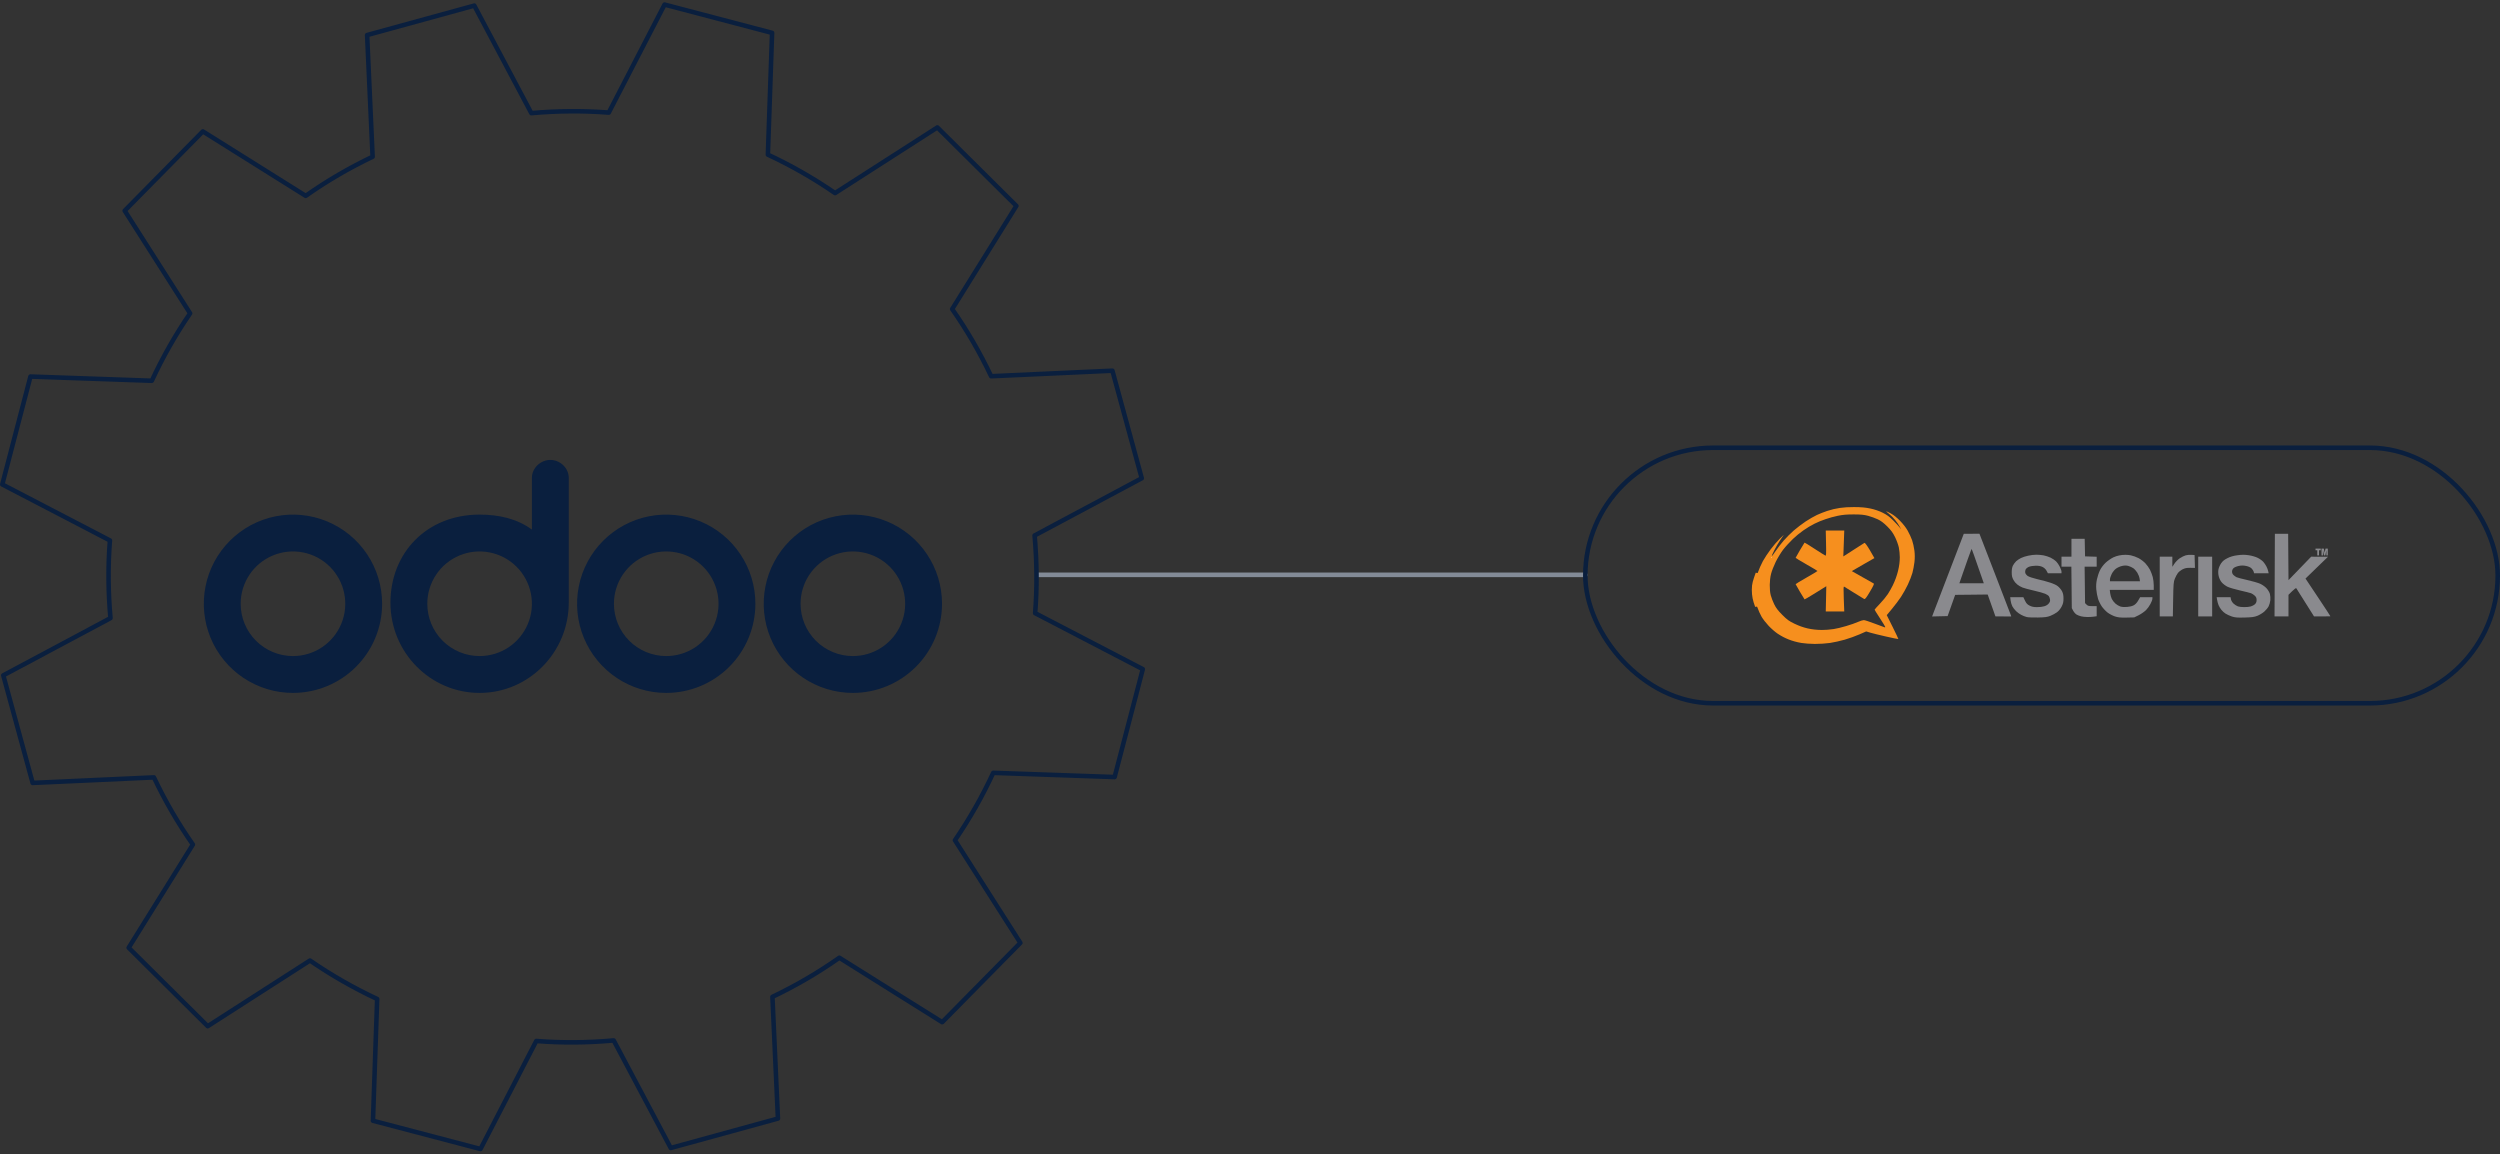 <svg width="548" height="253" viewBox="0 0 548 253" fill="none" xmlns="http://www.w3.org/2000/svg">
<rect x="0" y="0" width="548" height="253" fill="#333333" stroke="none"/>
<path d="M227.5 126.006H347.5" stroke="#838B97" stroke-linecap="round" stroke-linejoin="round"/>
<path d="M250.272 104.836L243.838 81.258L217.258 82.469C214.794 77.274 211.939 72.352 208.715 67.752L222.788 45.129L205.468 27.935L183.047 42.324C178.376 39.11 173.455 36.294 168.321 33.899L169.24 7.205L145.672 1.006L133.442 24.683C127.852 24.246 122.175 24.29 116.47 24.803L103.968 1.23L80.471 7.685L81.678 34.357C76.507 36.829 71.596 39.694 67.012 42.93L44.466 28.808L27.331 46.188L41.671 68.686C38.468 73.367 35.662 78.311 33.275 83.462L6.678 82.54L0.5 106.19L24.095 118.462C23.655 124.071 23.704 129.768 24.215 135.492L0.723 148.037L7.156 171.616L33.737 170.404C36.2 175.599 39.055 180.521 42.28 185.121L28.206 207.744L45.526 224.939L67.947 210.549C72.613 213.763 77.54 216.579 82.673 218.974L81.754 245.663L105.322 251.862L117.552 228.185C123.143 228.627 128.82 228.578 134.524 228.065L147.026 251.638L170.524 245.183L169.316 218.511C174.493 216.039 179.398 213.174 183.983 209.938L206.529 224.06L223.664 206.68L209.324 184.182C212.527 179.495 215.333 174.557 217.72 169.406L244.322 170.328L250.5 146.678L226.905 134.406C227.345 128.797 227.296 123.1 226.785 117.376L250.277 104.831L250.272 104.836Z" stroke="#0A1F3E" stroke-linejoin="round"/>
<path d="M186.948 151.887C183.083 151.887 179.305 150.74 176.091 148.593C172.877 146.446 170.372 143.393 168.893 139.822C167.414 136.251 167.027 132.322 167.781 128.531C168.535 124.74 170.396 121.258 173.129 118.525C175.863 115.792 179.345 113.93 183.136 113.176C186.927 112.422 190.856 112.809 194.427 114.288C197.998 115.768 201.05 118.272 203.198 121.486C205.345 124.7 206.491 128.478 206.491 132.344C206.491 137.527 204.432 142.498 200.767 146.163C197.102 149.828 192.131 151.887 186.948 151.887ZM186.948 143.809C189.216 143.809 191.433 143.136 193.318 141.877C195.203 140.617 196.673 138.826 197.541 136.731C198.409 134.636 198.636 132.331 198.193 130.107C197.751 127.883 196.659 125.84 195.055 124.237C193.452 122.633 191.409 121.541 189.185 121.099C186.961 120.656 184.656 120.883 182.561 121.751C180.466 122.619 178.675 124.089 177.415 125.974C176.156 127.859 175.483 130.076 175.483 132.344C175.483 135.384 176.691 138.301 178.841 140.451C180.991 142.601 183.908 143.809 186.948 143.809ZM146.039 151.887C142.173 151.887 138.395 150.74 135.181 148.593C131.967 146.446 129.462 143.393 127.983 139.822C126.504 136.251 126.117 132.322 126.871 128.531C127.625 124.74 129.487 121.258 132.22 118.525C134.953 115.792 138.435 113.93 142.226 113.176C146.017 112.422 149.946 112.809 153.517 114.288C157.088 115.768 160.141 118.272 162.288 121.486C164.435 124.7 165.581 128.478 165.581 132.344C165.581 137.527 163.522 142.498 159.857 146.163C156.192 149.828 151.222 151.887 146.039 151.887ZM146.039 143.809C148.306 143.809 150.523 143.136 152.408 141.877C154.294 140.617 155.763 138.826 156.631 136.731C157.499 134.636 157.726 132.331 157.283 130.107C156.841 127.883 155.749 125.84 154.146 124.237C152.542 122.633 150.499 121.541 148.275 121.099C146.051 120.656 143.746 120.883 141.651 121.751C139.556 122.619 137.765 124.089 136.506 125.974C135.246 127.859 134.573 130.076 134.573 132.344C134.573 135.384 135.781 138.301 137.931 140.451C140.082 142.601 142.998 143.809 146.039 143.809ZM124.672 132.083C124.672 143.001 115.916 151.887 105.129 151.887C94.341 151.887 85.586 143.027 85.586 132.109C85.586 121.191 93.533 112.801 105.129 112.801C109.402 112.801 113.363 113.713 116.594 116.084V104.749C116.594 102.586 118.496 100.814 120.633 100.814C122.77 100.814 124.672 102.586 124.672 104.749V132.083ZM105.129 143.809C107.396 143.809 109.613 143.136 111.499 141.877C113.384 140.617 114.853 138.826 115.721 136.731C116.589 134.636 116.816 132.331 116.374 130.107C115.931 127.883 114.839 125.84 113.236 124.237C111.632 122.633 109.59 121.541 107.366 121.099C105.142 120.656 102.836 120.883 100.741 121.751C98.646 122.619 96.856 124.089 95.596 125.974C94.336 127.859 93.664 130.076 93.664 132.344C93.664 135.384 94.872 138.301 97.022 140.451C99.172 142.601 102.088 143.809 105.129 143.809Z" fill="#0A1F3E"/>
<path d="M64.219 151.887C60.353 151.887 56.575 150.74 53.361 148.593C50.147 146.446 47.643 143.393 46.163 139.822C44.684 136.251 44.297 132.322 45.051 128.531C45.805 124.74 47.667 121.258 50.4 118.525C53.133 115.792 56.615 113.93 60.406 113.176C64.197 112.422 68.126 112.809 71.697 114.288C75.268 115.768 78.321 118.272 80.468 121.486C82.615 124.7 83.762 128.478 83.762 132.344C83.762 137.527 81.703 142.498 78.038 146.163C74.373 149.828 69.402 151.887 64.219 151.887ZM64.219 143.809C66.486 143.809 68.703 143.136 70.588 141.877C72.474 140.617 73.943 138.826 74.811 136.731C75.679 134.636 75.906 132.331 75.463 130.107C75.021 127.883 73.929 125.84 72.326 124.237C70.722 122.633 68.679 121.541 66.455 121.099C64.231 120.656 61.926 120.883 59.831 121.751C57.736 122.619 55.946 124.089 54.686 125.974C53.426 127.859 52.754 130.076 52.754 132.344C52.754 135.384 53.961 138.301 56.112 140.451C58.262 142.601 61.178 143.809 64.219 143.809Z" fill="#0A1F3E"/>
<rect x="347.5" y="98.15" width="200" height="56" rx="28" stroke="#0A1F3E"/>
<path d="M444.278 135.26C443.449 135.054 442.561 134.567 441.941 133.977C441.634 133.686 441.254 133.197 441.096 132.892C440.939 132.586 440.771 132.014 440.725 131.619L440.64 130.902L442.078 130.902L443.517 130.903L443.881 131.666C444.168 132.27 444.38 132.497 444.893 132.756C445.363 132.993 445.798 133.084 446.466 133.084C447.797 133.084 448.616 132.84 449.061 132.31C449.359 131.956 449.421 131.76 449.357 131.369C449.313 131.098 449.192 130.773 449.088 130.647C448.984 130.521 448.628 130.298 448.296 130.15C447.965 130.003 446.839 129.689 445.795 129.452C444.751 129.215 443.648 128.918 443.343 128.791C442.392 128.395 441.753 127.861 441.355 127.13C441.049 126.569 440.971 126.228 440.971 125.457C440.971 124.79 441.057 124.321 441.249 123.949C441.401 123.653 441.712 123.237 441.94 123.026C442.167 122.814 442.638 122.499 442.987 122.324C443.781 121.925 445.303 121.597 446.37 121.594C446.819 121.592 447.535 121.657 447.96 121.738C448.385 121.818 449.065 122.039 449.471 122.228C449.877 122.418 450.431 122.794 450.704 123.064C451.247 123.603 451.878 124.823 451.88 125.337L451.882 125.665L450.391 125.664L448.899 125.664L448.608 125.119C448.427 124.779 448.098 124.464 447.736 124.284C447.323 124.078 446.879 123.998 446.208 124.006C445.688 124.012 445.017 124.123 444.717 124.252C444.418 124.38 444.098 124.648 444.008 124.846C443.918 125.044 443.885 125.371 443.935 125.571C443.986 125.772 444.224 126.077 444.466 126.249C444.707 126.421 445.607 126.726 446.466 126.928C449.151 127.558 450.377 127.971 451.036 128.469C451.381 128.729 451.811 129.233 451.991 129.589C452.232 130.066 452.318 130.489 452.318 131.197C452.318 131.958 452.235 132.323 451.918 132.947C451.678 133.421 451.272 133.921 450.904 134.198C450.567 134.452 449.912 134.808 449.45 134.99C448.755 135.262 448.279 135.326 446.717 135.358C445.677 135.379 444.58 135.335 444.278 135.26Z" fill="#8A8A8E"/>
<path d="M465.874 121.615C464.964 121.617 464.035 121.805 463.264 122.165C462.764 122.399 461.991 122.935 461.55 123.352C461.071 123.805 460.574 124.463 460.314 124.993C460.075 125.48 459.777 126.37 459.65 126.97C459.49 127.727 459.443 128.407 459.505 129.184C459.554 129.801 459.725 130.719 459.882 131.226C460.039 131.733 460.415 132.506 460.719 132.939C461.022 133.373 461.593 133.977 461.991 134.281C462.39 134.584 463.112 134.959 463.592 135.117C464.293 135.348 464.795 135.4 466.142 135.372L467.815 135.335L468.792 134.858C469.328 134.594 470.058 134.083 470.415 133.726C471.079 133.062 471.811 131.736 471.811 131.198V130.898L470.465 130.903L469.12 130.907L468.683 131.657C468.388 132.163 468.061 132.503 467.669 132.703C466.966 133.063 465.495 133.179 464.755 132.935C464.461 132.838 463.992 132.561 463.714 132.317C463.437 132.073 463.079 131.616 462.919 131.303C462.759 130.99 462.593 130.411 462.546 130.016L462.46 129.298H467.279H472.102V128.312C472.102 127.768 472.003 126.947 471.884 126.489C471.764 126.03 471.496 125.32 471.288 124.911C471.081 124.502 470.624 123.858 470.27 123.479C469.915 123.1 469.247 122.594 468.788 122.352C468.329 122.109 467.562 121.827 467.083 121.729C466.694 121.65 466.287 121.614 465.874 121.615ZM465.883 123.961C466.096 123.96 466.295 123.988 466.515 124.047C466.842 124.136 467.332 124.357 467.601 124.538C467.871 124.72 468.273 125.162 468.492 125.52C468.712 125.879 468.935 126.449 468.988 126.789L469.083 127.407H465.792H462.501V126.998C462.501 126.773 462.672 126.243 462.882 125.82C463.111 125.362 463.5 124.886 463.842 124.638C464.157 124.41 464.75 124.145 465.165 124.052C465.443 123.99 465.67 123.962 465.883 123.961Z" fill="#8A8A8E"/>
<path d="M489.218 135.134C488.753 134.981 488.12 134.689 487.812 134.485C487.17 134.061 486.602 133.366 486.304 132.641C486.19 132.365 486.051 131.861 485.995 131.521L485.894 130.903H487.418H488.942L489.032 131.385C489.083 131.656 489.329 132.062 489.594 132.311C489.853 132.555 490.288 132.829 490.56 132.92C491.184 133.128 492.655 133.132 493.393 132.927C493.703 132.841 494.113 132.615 494.302 132.425C494.546 132.181 494.648 131.915 494.648 131.519C494.648 131.096 494.549 130.863 494.247 130.576C494.027 130.366 493.668 130.126 493.448 130.043C493.228 129.96 492.148 129.687 491.048 129.437C489.947 129.186 488.705 128.82 488.287 128.624C487.869 128.428 487.299 128 487.02 127.675C486.419 126.972 486.124 125.874 486.272 124.887C486.328 124.515 486.578 123.912 486.837 123.525C487.188 123 487.531 122.715 488.247 122.353C488.926 122.01 489.554 121.828 490.476 121.706C491.449 121.578 492.04 121.577 492.91 121.704C493.566 121.8 494.409 122.043 494.873 122.27C495.32 122.489 495.877 122.886 496.111 123.153C496.619 123.73 497.047 124.542 497.187 125.193L497.289 125.666H495.693H494.097L494.012 125.325C493.965 125.137 493.756 124.814 493.547 124.605C493.305 124.362 492.878 124.166 492.357 124.058C491.753 123.933 491.338 123.931 490.741 124.051C490.299 124.14 489.786 124.354 489.601 124.528C489.158 124.945 489.154 125.659 489.592 126.059C489.772 126.223 490.064 126.431 490.239 126.522C490.415 126.612 491.463 126.888 492.567 127.134C493.671 127.38 494.951 127.749 495.411 127.953C495.892 128.166 496.491 128.588 496.82 128.945C497.15 129.304 497.466 129.835 497.564 130.199C497.658 130.546 497.7 131.165 497.658 131.575C497.616 131.985 497.448 132.583 497.285 132.903C497.121 133.224 496.692 133.746 496.331 134.064C495.97 134.381 495.296 134.792 494.834 134.977C494.135 135.255 493.661 135.321 492.029 135.363C490.391 135.405 489.924 135.367 489.218 135.134Z" fill="#8A8A8E"/>
<path d="M456.193 135.104C455.885 135.032 455.436 134.859 455.197 134.719C454.958 134.58 454.622 134.204 454.449 133.884L454.136 133.302L454.09 128.756L454.044 124.21H452.963H451.881V123.118V122.027H452.972H454.063V120.064V118.1H455.513H456.964L457.005 120.027L457.045 121.955L458.318 121.997L459.591 122.039V123.124V124.21H458.27H456.948L456.997 128.206L457.045 132.203L457.377 132.534C457.654 132.811 457.862 132.865 458.65 132.862L459.591 132.86V133.97V135.08L458.916 135.173C458.021 135.296 456.885 135.267 456.193 135.104Z" fill="#8A8A8E"/>
<path d="M433.62 116.987C433.382 116.991 432.955 117.005 432.169 117.005L430.46 117.01L427.278 125.302C425.527 129.862 423.964 133.94 423.805 134.362L423.514 135.13L425.214 135.089L426.919 135.049L427.746 132.721L428.573 130.393L432.138 130.357L435.702 130.316L436.306 132.03C436.64 132.971 437.022 134.05 437.156 134.43L437.402 135.121H439.129C440.987 135.109 440.951 135.258 440.789 134.867C440.624 134.469 434.122 117.498 433.979 117.21C433.878 117.008 434.015 116.981 433.62 116.987ZM432.156 120.324C432.182 120.298 432.414 120.882 432.674 121.624C432.933 122.367 433.53 124.071 433.997 125.411L434.847 127.848H432.169H429.496L429.91 126.647C430.797 124.067 432.111 120.369 432.156 120.324Z" fill="#8A8A8E"/>
<path d="M473.412 128.573V122.027H474.794H476.176V123.135V124.242L476.649 123.535C476.909 123.146 477.439 122.615 477.826 122.356C478.214 122.097 478.79 121.816 479.107 121.73C479.424 121.645 479.99 121.595 480.366 121.619L481.049 121.663L481.091 123.074L481.133 124.485L480.136 124.467C479.368 124.453 478.981 124.525 478.454 124.78C478.077 124.963 477.602 125.33 477.398 125.598C477.194 125.865 476.89 126.431 476.722 126.856C476.446 127.552 476.41 127.997 476.353 131.374L476.29 135.12H474.851H473.412V128.573Z" fill="#8A8A8E"/>
<path d="M481.852 128.572V122.025H483.379H484.907V128.572V135.118H483.379H481.852V128.572Z" fill="#8A8A8E"/>
<path d="M498.616 126.064L498.653 117.008H500.108H501.563L501.601 122.086L501.639 127.164L504.123 124.595L506.607 122.027L508.449 122.034L510.291 122.042L507.828 124.43L505.365 126.819L508.083 130.896C509.577 133.138 510.8 135.006 510.8 135.046C510.8 135.086 511.163 135.119 509.017 135.119H507.234L505.344 132.116C504.304 130.465 503.407 129.041 503.35 128.952C503.284 128.851 502.947 129.086 502.441 129.586L501.635 130.381V132.75V135.119H500.107H498.578L498.616 126.064Z" fill="#8A8A8E"/>
<path d="M507.562 120.252H508.71V120.621H508.325V121.745H507.947V120.621H507.562V120.252ZM508.877 120.252H509.374L509.565 121.16L509.756 120.252H510.251V121.745H509.943V120.606L509.704 121.745H509.425L509.186 120.606V121.745H508.877V120.252Z" fill="#8A8A8E"/>
<path d="M406.403 111.151C404.075 111.142 402.403 111.383 400.525 111.996C399.893 112.203 398.882 112.599 398.279 112.878C397.676 113.157 396.558 113.8 395.793 114.31C395.027 114.82 393.864 115.708 393.206 116.279C392.548 116.849 391.544 117.853 390.974 118.511C390.403 119.168 389.6 120.212 389.192 120.829C388.783 121.446 388.425 121.927 388.396 121.897C388.276 121.777 389.394 119.62 390.174 118.47L391.01 117.233L390.11 118.106C389.615 118.586 388.736 119.611 388.151 120.384C387.566 121.156 386.787 122.334 386.423 123.002C386.059 123.67 385.545 124.838 385.282 125.598L384.805 126.98V129.453V131.926L385.2 133.09C385.417 133.73 385.839 134.678 386.141 135.195C386.443 135.711 387.144 136.61 387.696 137.195C388.248 137.78 389.132 138.549 389.66 138.9C391.236 139.946 392.832 140.574 394.838 140.932C395.478 141.046 396.812 141.143 397.802 141.15C398.792 141.157 400.289 141.061 401.13 140.936C401.97 140.812 403.425 140.488 404.362 140.218C405.299 139.948 406.74 139.432 407.567 139.068L409.072 138.409L410.026 138.695C411.112 139.024 416.054 140.144 416.122 140.077C416.147 140.053 415.585 138.865 414.872 137.436L413.577 134.836L414.727 133.454C415.362 132.693 416.247 131.521 416.691 130.849C417.135 130.177 417.811 128.966 418.195 128.157C418.58 127.349 419.03 126.198 419.196 125.598C419.361 124.998 419.565 123.931 419.646 123.225C419.747 122.339 419.744 121.55 419.637 120.679C419.551 119.985 419.326 118.969 419.136 118.424C418.947 117.88 418.506 116.93 418.159 116.315C417.366 114.905 415.677 113.187 414.454 112.542C413.963 112.282 413.519 112.069 413.463 112.069C413.407 112.069 413.691 112.333 414.099 112.655C414.918 113.302 415.928 114.52 416.427 115.46L416.754 116.069L416.427 115.633C416.248 115.393 415.606 114.698 415 114.092C414.158 113.251 413.601 112.844 412.658 112.378C411.854 111.98 410.913 111.663 409.967 111.464C408.892 111.239 407.961 111.156 406.403 111.151ZM406.33 112.76C407.924 112.762 408.611 112.832 409.499 113.069C410.123 113.235 411.072 113.578 411.608 113.833C412.299 114.161 412.908 114.619 413.69 115.401C414.539 116.25 414.933 116.793 415.4 117.742C415.734 118.422 416.105 119.437 416.222 119.997C416.34 120.557 416.435 121.516 416.436 122.129C416.441 124.057 415.903 126.23 414.909 128.289C414.638 128.849 414.137 129.733 413.795 130.253C413.453 130.773 412.662 131.728 412.04 132.376C411.419 133.025 410.913 133.597 410.913 133.644C410.913 133.692 411.436 134.53 412.076 135.508C412.717 136.487 413.24 137.343 413.24 137.409C413.24 137.474 413.206 137.527 413.163 137.527C413.12 137.527 412.147 137.167 411.004 136.727C409.861 136.287 408.757 135.927 408.553 135.927C408.349 135.927 407.833 136.082 407.403 136.272C405.984 136.899 403.337 137.68 401.911 137.895C401.14 138.011 399.988 138.1 399.348 138.091C397.037 138.057 395.3 137.657 393.31 136.699C392.145 136.139 391.733 135.838 390.678 134.781C389.725 133.825 389.3 133.267 388.896 132.435C388.605 131.835 388.267 130.953 388.146 130.476C387.834 129.247 387.863 127.2 388.214 125.803C388.373 125.17 388.834 123.984 389.237 123.166C389.64 122.348 390.358 121.164 390.833 120.534C391.308 119.904 392.287 118.827 393.006 118.142C394.403 116.813 396.096 115.616 397.747 114.792C399.176 114.079 401.075 113.433 402.812 113.069C403.925 112.836 404.8 112.757 406.33 112.76Z" fill="#F68F1E"/>
<path d="M400.267 131.268L400.326 128.499L397.965 129.967C396.667 130.774 395.585 131.415 395.562 131.39C395.44 131.262 393.6 128.131 393.6 128.053C393.599 128.002 394.679 127.347 395.999 126.598C397.319 125.849 398.398 125.203 398.398 125.163C398.398 125.123 397.319 124.477 395.999 123.728C394.679 122.979 393.599 122.324 393.6 122.273C393.6 122.195 395.44 119.065 395.56 118.937C395.583 118.913 396.569 119.525 397.752 120.297C398.935 121.068 399.999 121.736 400.115 121.781C400.298 121.851 400.319 121.473 400.267 119.076L400.207 116.289H402.235H404.262L404.159 119.131L404.056 121.972L405.047 121.335C405.592 120.984 406.594 120.34 407.274 119.902C407.954 119.465 408.588 119.061 408.683 119.004C408.795 118.938 409.21 119.494 409.878 120.607C410.44 121.545 410.886 122.323 410.869 122.336C410.852 122.349 409.889 122.9 408.729 123.559C407.569 124.219 406.464 124.856 406.274 124.976L405.929 125.193L408.238 126.498C409.508 127.216 410.627 127.849 410.726 127.906C410.851 127.977 410.601 128.512 409.881 129.714C409.015 131.158 408.819 131.399 408.606 131.285C408.468 131.211 407.473 130.602 406.396 129.932C405.319 129.262 404.351 128.661 404.245 128.596C404.087 128.5 404.071 128.972 404.157 131.258L404.261 134.037H402.234H400.207L400.267 131.268Z" fill="#F68F1E"/>
<path d="M388.361 122.18C388.361 122.14 388.329 122.107 388.289 122.107C388.249 122.107 388.216 122.14 388.216 122.18C388.216 122.22 388.249 122.253 388.289 122.253C388.329 122.253 388.361 122.22 388.361 122.18Z" fill="white"/>
<path fill-rule="evenodd" clip-rule="evenodd" d="M385.202 132.857C384.689 131.486 384.507 130.595 384.5 129.275C384.498 127.976 384.726 127.445 385.328 125.701L385.202 132.857Z" fill="#F68F1E" stroke="#F68F1E"/>
<path fill-rule="evenodd" clip-rule="evenodd" d="M384.766 131.123C384.566 130.181 384.529 128.92 384.678 128.102C384.695 128.011 384.729 127.854 384.754 127.752L384.8 127.568L384.803 128.497C384.805 129.008 384.805 129.844 384.803 130.354L384.8 131.281L384.766 131.123Z" fill="#F68F1E"/>
</svg>
